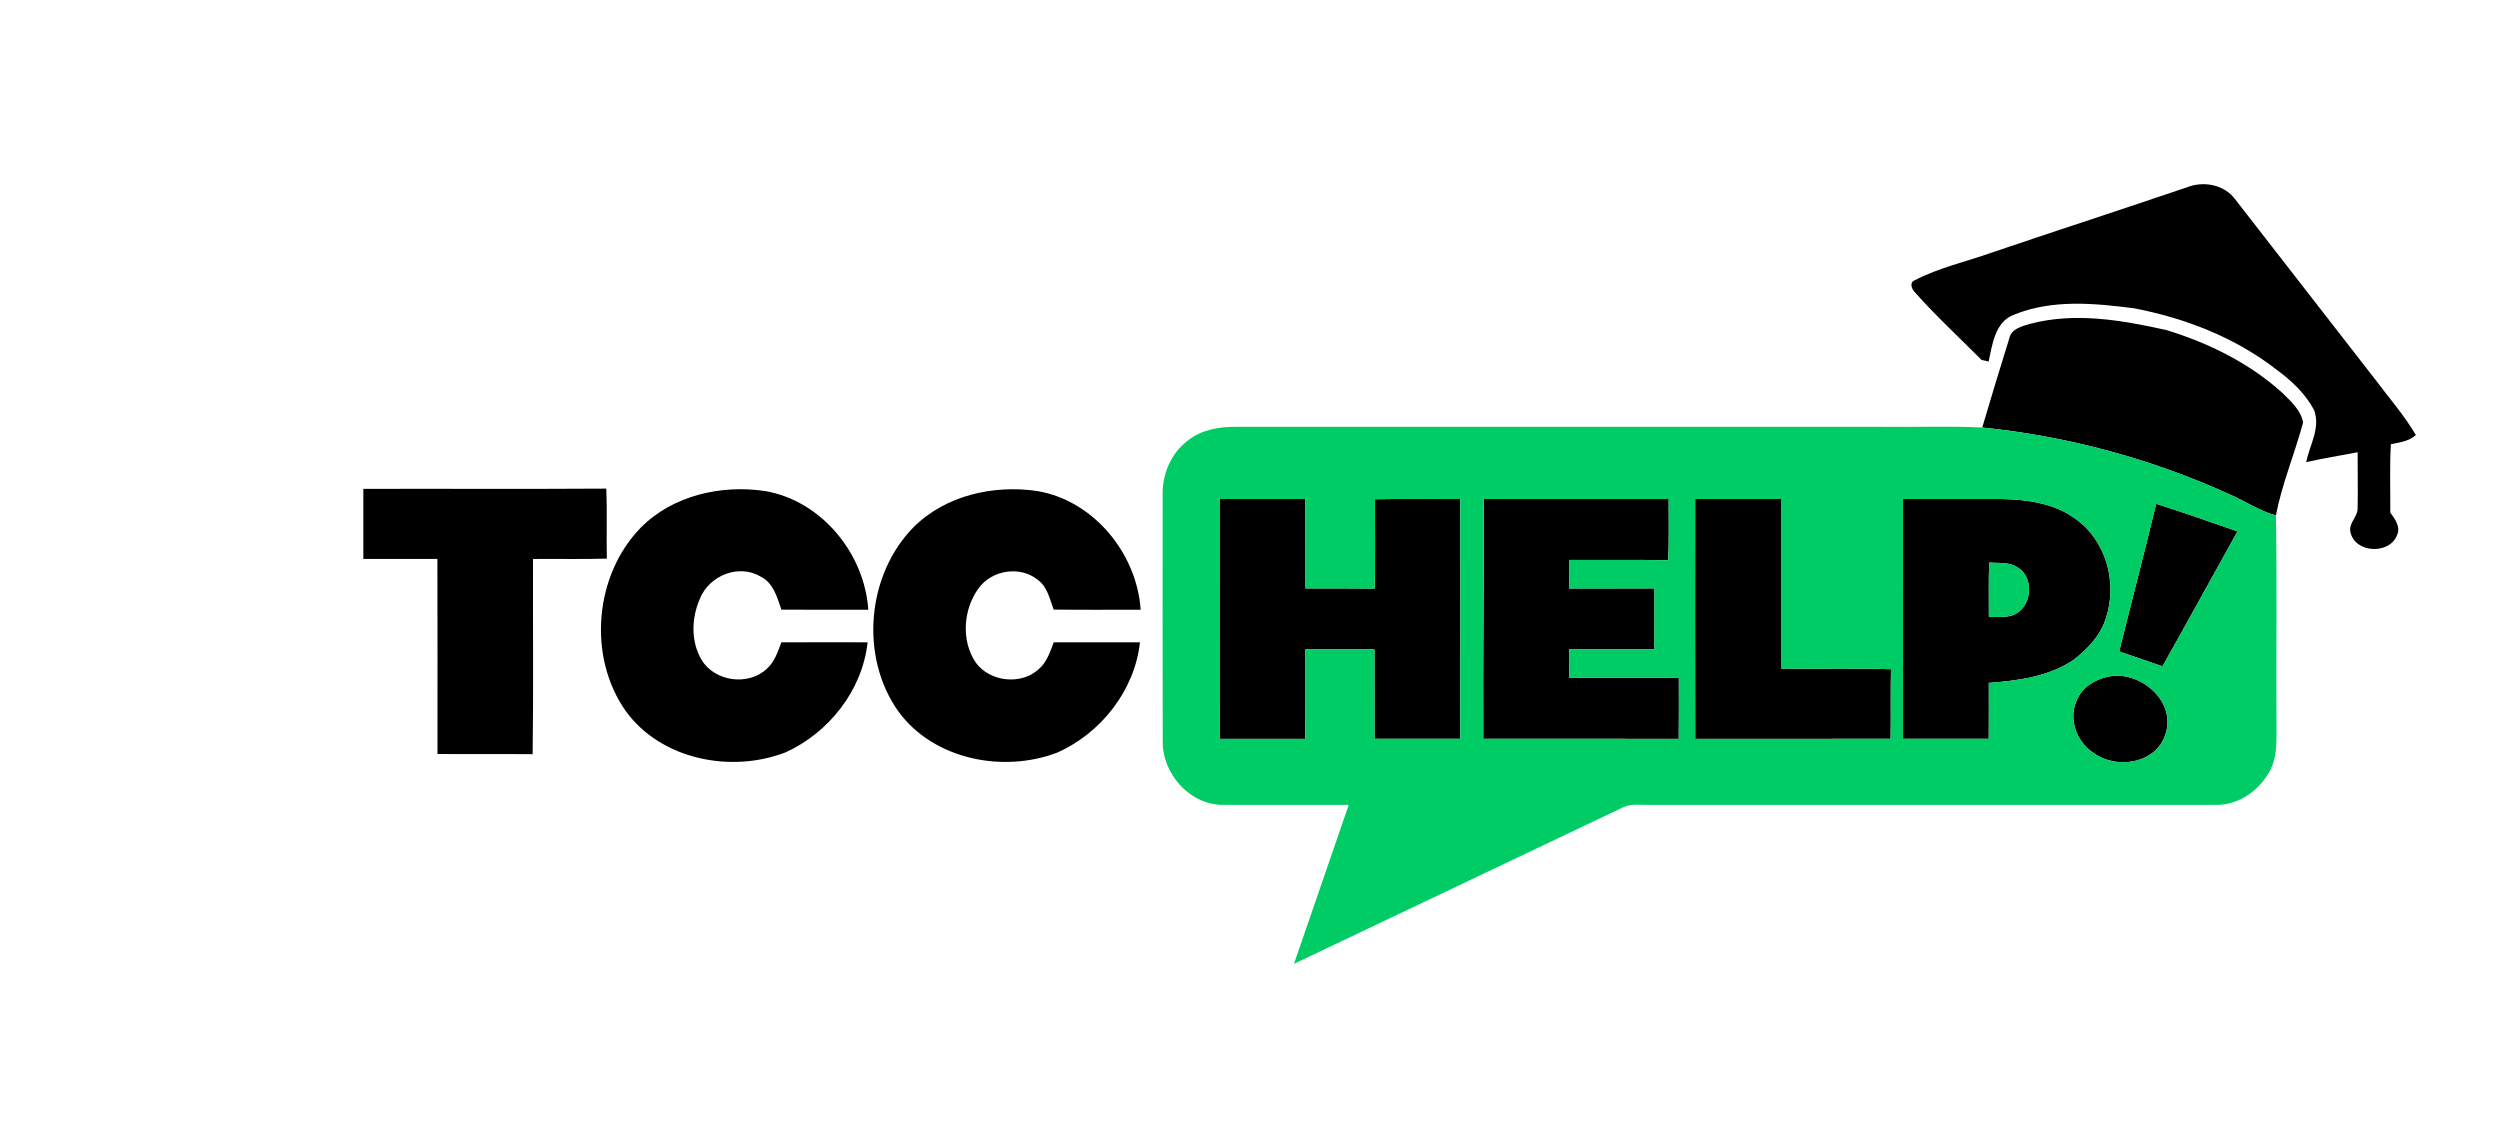 <?xml version="1.0" encoding="UTF-8" ?>
<!DOCTYPE svg PUBLIC "-//W3C//DTD SVG 1.1//EN" "http://www.w3.org/Graphics/SVG/1.1/DTD/svg11.dtd">
<svg width="615pt" height="280pt" viewBox="0 0 615 280" version="1.1" xmlns="http://www.w3.org/2000/svg">
<g id="#000000ff">
<path fill="#000000" opacity="1.00" d=" M 537.93 46.10 C 542.05 44.44 547.16 45.38 549.88 49.06 C 561.26 63.71 572.63 78.37 584.04 93.01 C 587.50 97.64 591.34 102.01 594.30 107.01 C 592.62 108.58 590.29 108.82 588.16 109.28 C 587.83 114.89 588.05 120.50 588.02 126.11 C 589.15 127.69 590.63 129.61 589.67 131.65 C 587.80 136.52 579.25 136.09 578.20 130.85 C 577.73 128.69 579.94 127.21 579.97 125.15 C 580.08 120.52 579.96 115.89 579.98 111.25 C 575.76 112.06 571.51 112.74 567.32 113.69 C 568.18 109.44 570.93 105.23 569.24 100.82 C 567.08 96.80 563.66 93.59 560.01 90.92 C 549.86 83.03 537.59 78.27 525.04 75.85 C 515.25 74.59 504.87 73.58 495.50 77.40 C 490.81 79.09 490.09 84.70 489.22 88.93 C 488.78 88.83 487.91 88.65 487.47 88.55 C 481.99 83.03 476.24 77.75 471.08 71.92 C 470.33 71.20 469.62 69.51 470.97 68.98 C 476.95 65.84 483.63 64.40 489.96 62.14 C 505.93 56.73 521.96 51.52 537.93 46.10 Z" />
<path fill="#000000" opacity="1.00" d=" M 499.42 79.66 C 510.47 76.74 522.00 78.76 532.93 81.20 C 543.31 84.36 553.30 89.30 561.41 96.60 C 563.51 98.68 566.04 100.91 566.56 103.94 C 564.51 111.60 561.37 118.99 559.87 126.80 C 555.85 125.70 552.38 123.30 548.58 121.66 C 529.35 112.90 508.66 107.30 487.63 105.17 C 489.79 97.85 492.01 90.55 494.28 83.26 C 494.76 80.88 497.42 80.24 499.42 79.66 Z" />
<path fill="#000000" opacity="1.00" d=" M 89.38 120.26 C 109.30 120.21 129.22 120.33 149.14 120.20 C 149.39 125.93 149.16 131.68 149.28 137.42 C 143.23 137.60 137.18 137.45 131.12 137.51 C 131.07 153.52 131.25 169.53 131.03 185.53 C 123.23 185.45 115.42 185.55 107.62 185.48 C 107.62 169.48 107.65 153.49 107.60 137.49 C 101.53 137.51 95.46 137.50 89.38 137.50 C 89.37 131.75 89.38 126.00 89.38 120.26 Z" />
<path fill="#000000" opacity="1.00" d=" M 157.73 129.70 C 165.57 121.85 177.43 119.20 188.16 120.79 C 202.05 123.13 212.68 136.15 213.60 149.99 C 206.47 149.99 199.34 150.03 192.22 149.97 C 191.17 146.93 190.27 143.39 187.12 141.85 C 181.76 138.61 174.42 141.61 172.18 147.28 C 170.09 152.00 169.90 157.86 172.62 162.37 C 175.83 167.66 184.04 168.80 188.57 164.57 C 190.54 162.89 191.33 160.35 192.21 158.02 C 199.28 157.98 206.35 158.00 213.43 158.01 C 212.15 169.80 203.92 180.24 193.24 185.08 C 179.91 190.25 162.69 186.91 154.00 175.01 C 144.46 161.61 146.21 141.39 157.73 129.70 Z" />
<path fill="#000000" opacity="1.00" d=" M 224.72 129.71 C 232.55 121.86 244.41 119.21 255.14 120.79 C 269.04 123.12 279.67 136.14 280.60 149.99 C 273.47 149.99 266.34 150.04 259.21 149.96 C 258.22 147.38 257.67 144.33 255.28 142.63 C 250.94 139.10 243.94 140.22 240.72 144.74 C 236.94 149.92 236.38 157.68 240.08 163.05 C 243.57 167.77 251.24 168.60 255.57 164.57 C 257.54 162.89 258.33 160.35 259.22 158.01 C 266.29 157.99 273.36 157.99 280.43 158.01 C 279.14 169.83 270.88 180.30 260.16 185.11 C 246.84 190.24 229.65 186.89 220.99 175.00 C 211.46 161.60 213.21 141.40 224.72 129.71 Z" />
<path fill="#000000" opacity="1.00" d=" M 300.01 122.75 C 307.04 122.75 314.08 122.74 321.12 122.76 C 321.14 130.09 321.11 137.42 321.14 144.75 C 326.81 144.76 332.50 144.72 338.18 144.78 C 338.33 137.46 338.24 130.13 338.23 122.81 C 345.23 122.67 352.24 122.77 359.24 122.76 C 359.25 142.42 359.28 162.09 359.23 181.75 C 352.20 181.75 345.16 181.75 338.13 181.75 C 338.11 174.42 338.14 167.09 338.12 159.76 C 332.45 159.74 326.79 159.74 321.13 159.76 C 321.09 167.09 321.20 174.43 321.07 181.76 C 314.05 181.74 307.03 181.75 300.02 181.76 C 299.98 162.09 300.00 142.42 300.01 122.75 Z" />
<path fill="#000000" opacity="1.00" d=" M 365.01 122.75 C 380.17 122.75 395.33 122.74 410.49 122.76 C 410.46 127.78 410.62 132.80 410.38 137.82 C 402.26 137.67 394.13 137.78 386.00 137.75 C 385.99 140.09 386.00 142.42 386.02 144.76 C 393.01 144.74 400.00 144.74 406.99 144.75 C 407.00 149.75 407.01 154.76 406.98 159.76 C 399.99 159.75 392.99 159.74 386.00 159.76 C 385.99 162.09 386.00 164.42 386.02 166.76 C 395.01 166.74 404.00 166.75 412.99 166.75 C 413.00 171.76 413.02 176.76 412.97 181.76 C 396.95 181.73 380.92 181.76 364.89 181.75 C 364.76 162.08 365.09 142.42 365.01 122.75 Z" />
<path fill="#000000" opacity="1.00" d=" M 417.01 122.75 C 424.08 122.75 431.16 122.74 438.24 122.76 C 438.25 136.66 438.26 150.57 438.24 164.47 C 447.22 164.62 456.21 164.30 465.18 164.63 C 465.05 170.34 465.19 176.05 465.09 181.75 C 449.07 181.75 433.04 181.74 417.02 181.76 C 416.98 162.09 417.00 142.42 417.01 122.75 Z" />
<path fill="#000000" opacity="1.00" d=" M 468.13 122.76 C 476.10 122.75 484.07 122.74 492.05 122.75 C 498.42 122.86 505.21 123.69 510.49 127.59 C 518.09 132.83 520.96 143.38 518.07 151.98 C 516.81 156.24 513.60 159.57 510.20 162.26 C 504.07 166.44 496.46 167.45 489.24 167.99 C 489.25 172.58 489.26 177.16 489.23 181.75 C 482.20 181.75 475.17 181.75 468.14 181.75 C 468.12 162.09 468.13 142.42 468.13 122.76 M 489.26 151.77 C 491.21 151.70 493.25 151.97 495.15 151.34 C 499.78 149.66 500.63 142.23 496.41 139.64 C 494.35 138.18 491.70 138.58 489.34 138.38 C 489.17 142.84 489.27 147.31 489.26 151.77 Z" />
<path fill="#000000" opacity="1.00" d=" M 530.42 123.93 C 537.13 126.07 543.77 128.41 550.42 130.72 C 544.26 141.78 538.18 152.88 531.97 163.91 C 528.42 162.70 524.87 161.47 521.32 160.26 C 524.31 148.14 527.50 136.06 530.42 123.93 Z" />
<path fill="#000000" opacity="1.00" d=" M 518.45 166.49 C 526.29 164.69 535.54 172.46 532.68 180.71 C 530.35 187.92 520.49 189.40 514.89 185.13 C 510.72 182.39 508.69 176.60 511.01 172.03 C 512.27 168.99 515.35 167.20 518.45 166.49 Z" />
</g>
<g id="#00cc66ff">
<path fill="#00cc66" opacity="1.00" d=" M 292.35 108.27 C 295.63 105.70 299.90 104.97 303.97 105.00 C 356.96 105.00 409.95 105.00 462.94 105.00 C 471.17 105.12 479.41 104.76 487.63 105.17 C 508.66 107.30 529.35 112.90 548.58 121.66 C 552.38 123.30 555.85 125.70 559.87 126.80 C 560.17 143.87 559.90 160.94 560.01 178.01 C 559.99 181.81 560.29 185.85 558.52 189.36 C 555.99 194.35 550.75 198.12 545.02 198.00 C 498.68 197.99 452.33 198.02 405.99 197.99 C 403.80 198.10 401.46 197.60 399.40 198.54 C 372.36 211.37 345.36 224.28 318.32 237.10 C 322.81 224.07 327.31 211.04 331.79 198.00 C 321.52 197.99 311.24 198.01 300.97 198.00 C 292.66 198.05 285.75 190.22 286.03 182.06 C 285.96 162.03 286.01 142.00 286.01 121.96 C 285.84 116.74 288.06 111.38 292.35 108.27 M 300.01 122.75 C 300.00 142.42 299.98 162.09 300.02 181.76 C 307.03 181.75 314.05 181.74 321.07 181.76 C 321.20 174.43 321.09 167.09 321.13 159.76 C 326.79 159.74 332.45 159.74 338.12 159.76 C 338.14 167.09 338.11 174.42 338.13 181.75 C 345.16 181.75 352.20 181.75 359.23 181.75 C 359.28 162.09 359.25 142.42 359.24 122.76 C 352.24 122.77 345.23 122.67 338.23 122.81 C 338.24 130.13 338.33 137.46 338.18 144.78 C 332.50 144.72 326.81 144.76 321.14 144.75 C 321.11 137.42 321.14 130.09 321.12 122.76 C 314.08 122.74 307.04 122.75 300.01 122.75 M 365.01 122.75 C 365.09 142.42 364.76 162.08 364.89 181.75 C 380.92 181.76 396.95 181.73 412.97 181.76 C 413.02 176.76 413.00 171.76 412.99 166.75 C 404.00 166.75 395.01 166.74 386.02 166.76 C 386.00 164.42 385.99 162.09 386.00 159.76 C 392.99 159.74 399.99 159.75 406.98 159.76 C 407.01 154.76 407.00 149.75 406.99 144.75 C 400.00 144.74 393.01 144.74 386.02 144.76 C 386.00 142.42 385.99 140.09 386.00 137.75 C 394.13 137.78 402.26 137.67 410.38 137.82 C 410.62 132.80 410.46 127.78 410.49 122.76 C 395.33 122.74 380.17 122.75 365.01 122.75 M 417.01 122.75 C 417.00 142.42 416.98 162.09 417.02 181.76 C 433.04 181.74 449.07 181.75 465.09 181.75 C 465.19 176.05 465.05 170.34 465.18 164.63 C 456.21 164.30 447.22 164.62 438.24 164.47 C 438.26 150.57 438.25 136.66 438.24 122.76 C 431.16 122.74 424.08 122.75 417.01 122.75 M 468.13 122.76 C 468.13 142.42 468.12 162.09 468.14 181.75 C 475.17 181.75 482.20 181.75 489.23 181.75 C 489.26 177.16 489.25 172.58 489.24 167.99 C 496.46 167.45 504.07 166.44 510.20 162.26 C 513.60 159.57 516.81 156.24 518.07 151.98 C 520.96 143.38 518.09 132.83 510.49 127.59 C 505.21 123.69 498.42 122.86 492.05 122.75 C 484.07 122.74 476.10 122.75 468.13 122.76 M 530.42 123.93 C 527.50 136.06 524.31 148.14 521.32 160.26 C 524.87 161.47 528.42 162.70 531.97 163.91 C 538.18 152.88 544.26 141.78 550.42 130.72 C 543.77 128.41 537.13 126.07 530.42 123.93 M 518.45 166.49 C 515.35 167.20 512.27 168.99 511.01 172.03 C 508.69 176.60 510.72 182.39 514.89 185.13 C 520.49 189.40 530.35 187.92 532.68 180.71 C 535.54 172.46 526.29 164.69 518.45 166.49 Z" />
<path fill="#00cc66" opacity="1.00" d=" M 489.26 151.77 C 489.27 147.31 489.17 142.84 489.34 138.38 C 491.70 138.58 494.35 138.18 496.41 139.64 C 500.63 142.23 499.78 149.66 495.15 151.34 C 493.25 151.97 491.21 151.70 489.26 151.77 Z" />
</g>
</svg>
